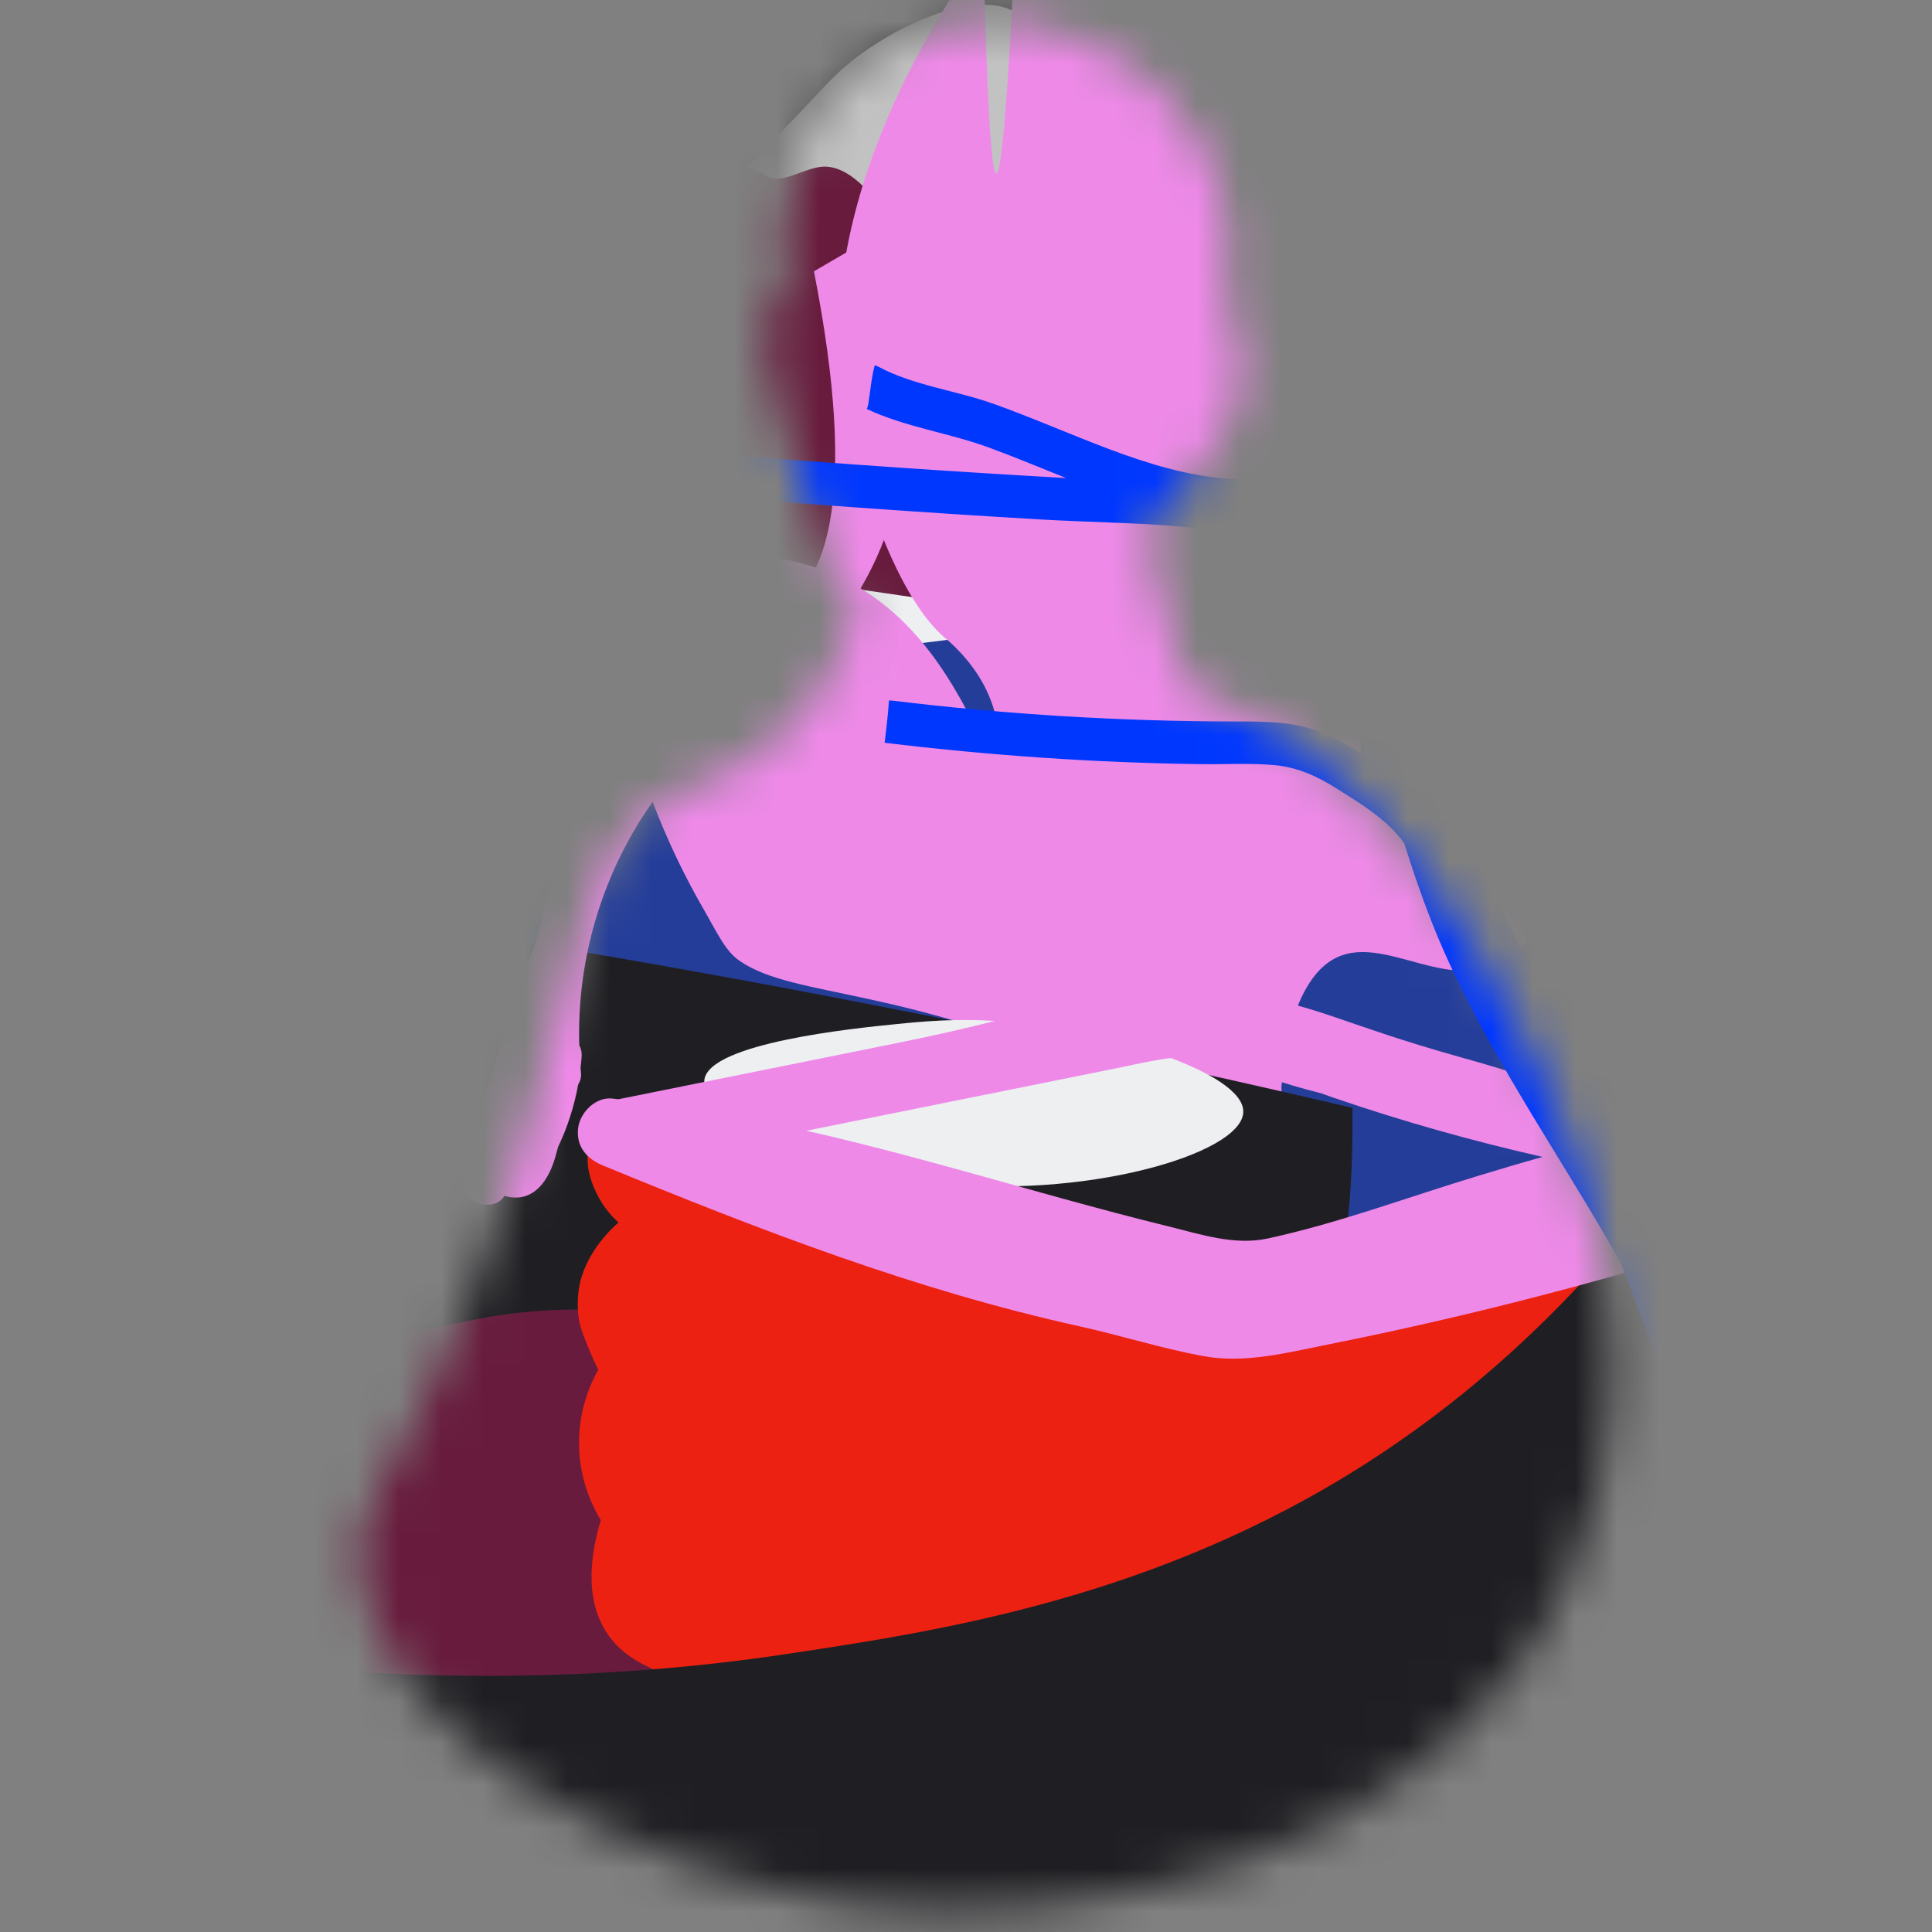 <svg width="46" height="46" viewBox="0 0 46 46" fill="none" xmlns="http://www.w3.org/2000/svg">
<rect x="0" y="0" width="46" height="46" fill="#808080" stroke="none"/>
<g clip-path="url(#clip0_31_297)">
<path d="M28.651 22.437C27.954 21.275 26.71 20.055 26.099 19.918C26.05 19.907 25.879 19.874 25.72 19.745C25.488 19.557 25.45 19.302 25.318 18.77C25.247 18.482 25.195 18.275 25.153 18.139C25.182 18.1 25.215 18.057 25.256 18.005C25.734 17.396 25.904 17.348 26.045 17.001C26.083 16.905 26.221 16.552 26.123 16.146C26.09 16.014 26.039 15.905 25.98 15.808C26.042 15.473 26.087 14.85 25.736 14.227C25.282 13.424 24.327 12.906 23.37 13.014C23.182 13.036 22.537 13.132 22.017 13.666C21.183 14.525 21.459 15.704 21.483 15.803C21.483 15.79 21.483 15.724 21.49 15.625C21.499 15.704 21.512 15.784 21.53 15.863C21.376 15.782 21.296 15.791 21.251 15.818C21.176 15.862 21.066 16.032 21.669 17.872C21.951 18.735 22.012 18.81 22.086 18.877C22.127 18.913 22.171 18.947 22.218 18.977C22.136 19.08 22.073 19.174 22.025 19.251C21.958 19.417 21.834 19.678 21.608 19.941C21.135 20.488 20.547 20.664 20.309 20.765C19.054 21.295 19.357 23.181 17.927 26.358C17.243 27.881 16.945 27.954 17.008 28.554C17.191 30.29 19.893 31.636 22.064 31.928C24.492 32.254 28.19 31.524 29.532 28.712C30.807 26.039 29.124 23.227 28.651 22.437Z" fill="white"/>
<mask id="mask0_31_297" style="mask-type:alpha" maskUnits="userSpaceOnUse" x="8" y="0" width="31" height="46">
<path d="M35.282 22.859C33.684 20.109 30.83 17.223 29.428 16.898C29.316 16.873 28.924 16.796 28.558 16.49C28.027 16.045 27.939 15.442 27.636 14.183C27.472 13.502 27.353 13.012 27.258 12.69C27.325 12.598 27.4 12.496 27.494 12.373C28.59 10.933 28.981 10.819 29.303 9.996C29.392 9.771 29.707 8.934 29.482 7.974C29.408 7.663 29.291 7.403 29.156 7.175C29.296 6.382 29.401 4.908 28.594 3.433C27.553 1.533 25.362 0.309 23.167 0.564C22.735 0.615 21.254 0.844 20.062 2.108C18.148 4.139 18.782 6.93 18.838 7.162C18.838 7.131 18.838 6.975 18.852 6.741C18.874 6.928 18.903 7.117 18.944 7.304C18.591 7.113 18.407 7.135 18.305 7.198C18.132 7.303 17.88 7.706 19.263 12.058C19.911 14.1 20.052 14.277 20.221 14.435C20.314 14.521 20.415 14.601 20.523 14.673C20.336 14.916 20.19 15.139 20.08 15.321C19.927 15.713 19.643 16.331 19.122 16.952C18.038 18.249 16.69 18.665 16.142 18.904C13.263 20.158 13.96 24.62 10.679 32.136C9.109 35.739 8.425 35.913 8.57 37.332C8.99 41.44 15.19 44.623 20.17 45.315C25.74 46.087 34.225 44.359 37.304 37.705C40.23 31.381 36.367 24.73 35.282 22.859Z" fill="black"/>
</mask>
<g mask="url(#mask0_31_297)">
<path d="M2.337 17.625C2.864 15.957 5.547 16.574 15.643 14.754C33.192 11.591 37.076 7.568 41.386 10.446C46.54 13.887 48.003 24.328 43.617 29.405C42.909 30.224 40.652 32.52 34.134 33.029C17.669 34.314 0.927 22.087 2.338 17.625L2.337 17.625Z" fill="#243D99"/>
<path d="M7.48 3.563C10.001 1.563 14.248 -1.253 20.084 -2.658C27.317 -4.4 39.731 -4.631 43.251 1.942C44.125 3.575 44.963 6.584 43.67 8.738C39.846 15.102 19.767 10.056 5.912 5.705" fill="#1F1F23"/>
<path d="M5.601 10.271C8.797 10.303 11.402 10.167 13.153 10.043C24.093 9.266 29.63 6.324 35.543 9.284C36.117 9.571 38.45 10.739 38.287 11.793C38.143 12.728 36.13 12.964 25.701 14.755C24.788 14.912 23.284 15.171 21.242 15.391C19.188 15.612 18.226 15.603 16.509 15.743C14.858 15.878 12.63 16.119 9.202 16.648C4.294 17.405 1.617 18.026 1.247 16.724C0.845 15.313 3.385 12.463 5.602 10.271H5.601Z" fill="#EDEFF1"/>
<path d="M9.568 5.689C9.67 5.654 9.811 5.625 9.992 5.644C10.419 5.691 10.754 5.98 10.808 5.952C10.828 5.942 10.828 5.875 9.995 5.043C9.866 4.915 9.774 4.825 9.808 4.8C9.908 4.731 10.836 5.376 11.191 5.292C11.527 5.213 10.953 4.581 11.193 3.878C11.355 3.404 11.811 3.116 11.953 3.173C12.161 3.256 11.626 4.043 12.178 4.408C12.623 4.703 13.433 4.498 13.61 4.678C13.863 4.937 12.335 5.511 12.547 5.719C12.732 5.9 14.056 5.627 14.214 5.784C14.404 5.974 12.672 6.543 12.846 6.726C13.066 6.957 16.092 6.351 16.243 6.515C16.413 6.697 12.855 7.678 12.96 7.785C13.05 7.878 15.758 7.242 15.853 7.34C15.965 7.454 12.33 8.406 12.553 8.662C12.775 8.914 16.579 8.266 16.761 8.475C16.871 8.601 15.651 9.009 12.335 9.851C12.395 10.074 12.455 10.296 12.516 10.52C12.076 10.481 11.637 10.441 11.197 10.402C11.215 10.217 11.233 10.033 11.251 9.848C8.391 9.408 7.242 9.159 7.217 9.054C7.174 8.87 10.502 9.134 10.455 8.959C10.409 8.788 7.214 8.407 7.156 8.207C7.091 7.99 10.812 8.206 10.747 7.989C10.685 7.783 7.281 7.435 7.181 7.165C7.108 6.968 8.817 6.897 10.628 6.872C9.48 6.577 8.901 6.379 8.892 6.279C8.881 6.164 9.624 6.177 11.122 6.318C10.895 6.273 10.543 6.184 10.15 6.007C9.904 5.896 9.709 5.781 9.567 5.687L9.568 5.689Z" fill="#EC2111"/>
<path d="M14.804 6.985C17.242 4.555 18.723 3.031 19.667 2.019C19.715 1.967 19.944 1.722 20.294 1.443C21.493 0.492 23.484 -0.345 24.321 0.398C24.575 0.623 24.651 0.929 24.722 1.213C24.982 2.259 24.451 3.21 24.478 3.221C24.526 3.238 25.579 0.254 26.047 0.345C26.371 0.408 26.104 1.877 26.675 2.122C27.39 2.429 28.667 0.494 29.133 0.764C29.538 0.998 28.953 2.69 29.133 2.75C29.312 2.81 29.927 1.161 30.231 1.234C30.517 1.303 30.149 2.808 30.65 3.064C31.137 3.314 31.773 2.032 33.003 1.705C34.636 1.271 36.582 2.714 37.553 4.057C38.669 5.6 39.19 7.965 38.547 9.18C37.523 11.117 32.564 12.003 14.804 6.984L14.804 6.985Z" fill="#C2C2C2"/>
<path d="M5.318 7.123C7.435 5.578 10.542 7.959 12.954 6.077C13.566 5.6 13.979 4.968 15.15 4.405C15.672 4.153 16.578 3.732 17.608 3.934C17.682 3.949 17.738 3.963 17.791 3.981C18.05 4.068 18.222 4.173 18.269 4.2C18.605 4.395 19.139 4.007 19.565 3.97C20.284 3.908 20.912 4.833 21.164 5.189C22.757 7.44 25.18 9.385 25.369 9.25C25.598 9.086 22.764 5.745 23.696 4.388C24.08 3.829 24.956 3.818 25.318 3.813C29.386 3.76 40.882 10.473 39.804 13.588C38.971 15.994 30.582 16.438 3.802 11.043C3.892 8.586 4.68 7.588 5.318 7.122V7.123Z" fill="#681B3D"/>
<path d="M28.402 30.448C29.171 30.259 29.939 30.071 30.708 29.883C30.641 28.552 30.576 27.221 30.51 25.89C30.558 25.223 30.685 24.307 31.052 23.618C32.093 21.664 33.752 23.381 35.266 23.078C35.712 22.988 35.96 22.768 36.145 22.614C37.976 21.091 43.837 9.566 39.858 7.274C39.459 7.044 38.373 6.419 37.178 6.578C36.617 6.652 36.216 6.876 35.982 7.034C34.739 9.449 33.496 11.864 32.253 14.278C33.063 12.527 34.628 8.548 34.427 3.327C34.392 2.416 34.26 -1.028 33.449 -1.587C33.406 -1.617 33.337 -1.659 33.238 -1.664C32.011 -1.722 30.299 4.263 30.217 4.252C30.12 4.238 32.327 -3.778 29.729 -6.728C29.562 -6.917 29.3 -7.144 28.923 -7.194C27.535 -7.376 25.426 -5.242 24.125 -0.39C23.972 2.625 23.838 4.133 23.723 4.132C23.599 4.132 23.496 2.361 23.415 -1.179C22.896 -0.484 19.319 4.426 20.067 9.389C20.311 11.009 21.242 14.136 22.51 15.197C22.585 15.26 23.089 15.675 23.427 16.313C23.794 17.006 23.861 17.77 23.652 17.811C23.188 17.903 22.456 14.221 18.954 13.38C18.642 13.305 17.172 12.952 16.092 13.409C13.508 14.501 15.395 19.288 16.701 21.556C17.109 22.265 17.267 22.648 17.628 22.89C18.95 23.78 21.493 23.454 26.403 25.682C27.066 25.982 27.615 26.259 28 26.459C28.134 27.789 28.268 29.118 28.403 30.448L28.402 30.448Z" fill="#EE89E8"/>
<path d="M6.242 23.689C16.399 26.687 26.556 29.683 36.713 32.68C35.777 33.312 34.58 34.083 33.157 34.911C32.656 35.202 30.448 36.478 27.788 37.699C23.022 39.887 19.418 41.541 14.818 41.894C11.293 42.164 7.679 42.442 5.405 40.347C2.217 37.412 2.508 30.6 6.242 23.689V23.689Z" fill="#681B3D"/>
<path d="M2.547 24.317C3.595 27.323 5.374 30.85 8.404 31.566C9.627 31.855 10.588 31.566 11.263 31.427C19.061 29.823 25.59 36.645 29.604 34.323C30.883 33.584 32.263 31.695 32.202 26.378C28.155 25.428 23.939 24.524 19.561 23.69C14.156 22.66 8.938 21.819 3.934 21.133C3.766 21.23 3.624 21.335 3.506 21.442C2.478 22.363 2.518 23.869 2.547 24.318V24.317Z" fill="#1F1F23"/>
<path d="M19.379 6.461C20.46 11.947 19.578 13.635 18.889 14.257C18.823 14.316 18.375 14.714 17.764 15.202C16.935 15.864 16.028 16.459 15.292 17.227C14.974 17.559 14.694 17.92 14.452 18.305C14.36 18.325 14.266 18.371 14.177 18.449C13.909 18.681 13.513 18.312 13.362 18.118C13.059 17.729 12.847 17.248 12.623 16.811C12.193 15.974 11.797 15.119 11.428 14.253C10.953 12.007 10.097 9.903 9.202 7.796C9.003 7.871 8.801 7.939 8.599 8.01C8.444 8.065 8.289 8.119 8.134 8.174C8.171 8.744 8.345 9.278 8.536 9.817C8.739 10.394 8.946 10.969 9.157 11.543C9.527 12.546 9.916 13.542 10.331 14.526C10.37 14.694 10.408 14.863 10.445 15.032C10.88 17 12.004 18.582 13.351 20.016C13.24 20.359 13.153 20.713 13.076 21.072C12.944 21.683 12.833 22.344 12.566 22.922C11.999 22.032 11.325 21.209 10.559 20.487C10.106 20.061 9.559 19.685 9.303 19.099C9.078 18.587 8.96 18.03 8.517 17.649C8.418 17.564 8.314 17.499 8.199 17.441C8.233 17.386 8.261 17.336 8.276 17.309C8.349 17.179 8.399 17.031 8.425 16.885C8.554 16.187 8.214 15.597 7.851 15.031C7.078 13.824 6.496 12.526 6.113 11.145C6.105 11.117 6.095 11.091 6.085 11.067C5.754 11.247 5.411 11.405 5.05 11.523C5.354 12.595 5.771 13.637 6.3 14.619C6.562 15.106 6.883 15.555 7.153 16.037C7.251 16.211 7.361 16.425 7.329 16.633C7.299 16.83 7.117 16.925 7.017 17.088C6.742 17.532 6.933 18.024 7.359 18.282C7.511 18.373 7.697 18.411 7.823 18.541C7.945 18.667 8.011 18.854 8.072 19.016C8.246 19.474 8.413 19.899 8.726 20.283C9.057 20.689 9.477 21.009 9.854 21.371C10.729 22.213 11.455 23.178 12.038 24.241C12.023 24.38 12.006 24.52 11.986 24.658C11.77 25.399 11.524 26.137 11.34 26.886C11.313 26.998 11.293 27.114 11.285 27.231C11.201 27.48 11.113 27.727 11.02 27.972C10.807 28.538 11.709 28.953 12.012 28.473C12.692 28.672 13.067 28.108 13.226 27.531C13.248 27.455 13.268 27.379 13.289 27.303C13.514 26.834 13.673 26.337 13.766 25.823C13.817 25.741 13.844 25.646 13.833 25.543C13.83 25.505 13.826 25.468 13.823 25.429C13.833 25.341 13.842 25.253 13.848 25.165C13.857 25.056 13.834 24.963 13.792 24.886C13.736 22.959 14.264 21.052 15.313 19.423C15.935 18.457 16.743 17.684 17.621 16.951C19.468 15.411 19.356 15.522 19.906 14.849C21.425 12.989 22.034 10.111 21.237 7.646C20.985 6.864 20.638 6.268 20.377 5.88L19.377 6.461L19.379 6.461Z" fill="#EE89E8"/>
<path d="M43.71 31.126C44.118 30.764 44.432 30.318 44.463 29.756C44.526 28.586 43.379 27.704 42.262 28.037C41.771 28.184 41.489 28.562 41.133 28.892C40.761 29.236 40.27 29.369 39.782 29.46C38.616 29.679 37.422 29.724 36.254 29.949C34.615 30.265 32.996 30.718 31.357 31.048C28.772 31.06 26.165 31.055 23.592 30.801C23.005 30.63 22.421 30.429 21.837 30.208C20.559 29.724 19.309 29.171 18.039 28.665C17.467 28.436 16.696 27.991 16.064 28.106C16.035 28.112 16.009 28.119 15.981 28.126C15.735 26.936 15.199 26.18 14.772 26.215C14.364 26.25 13.965 27.018 13.991 27.655C14.006 28.01 14.152 28.305 14.211 28.427C14.373 28.755 14.582 28.977 14.726 29.107C14.587 29.228 13.923 29.83 13.786 30.663C13.719 31.073 13.785 31.424 13.785 31.424C13.823 31.625 13.884 31.778 13.994 32.053C14.089 32.289 14.179 32.48 14.245 32.612C14.085 32.894 13.745 33.589 13.79 34.523C13.829 35.329 14.136 35.917 14.305 36.195C14.087 36.916 13.882 38.046 14.463 38.902C14.795 39.391 15.262 39.601 15.463 39.702C22.111 43.054 23.209 43.231 27.404 44.587C27.766 44.704 28.562 44.963 29.572 44.844C30.546 44.73 31.228 44.323 31.474 44.183C34.022 42.732 40.667 40.908 43.001 39.589C43.161 39.498 43.48 39.302 43.622 38.937C43.809 38.456 43.625 37.885 43.231 37.436C43.689 37.228 44.008 36.843 44.059 36.319C44.111 35.784 43.899 35.294 43.505 34.932C43.401 34.836 43.249 34.7 43.095 34.608C43.154 34.541 43.212 34.465 43.251 34.428C44.078 33.633 44.499 32.454 43.419 31.662C43.371 31.628 43.3 31.595 43.252 31.555C43.337 31.389 43.587 31.235 43.71 31.126ZM42.893 29.743C42.834 29.669 42.764 29.604 42.686 29.552C42.772 29.499 42.858 29.491 42.905 29.615C42.92 29.654 42.915 29.698 42.893 29.743Z" fill="#EC2111"/>
<path d="M7.083 45.843C3.771 44.178 -0.445 41.184 0.04 39.849C0.651 38.171 7.99 41.007 18.793 39.372C22.379 38.83 27.51 38.054 32.529 34.842C41.429 29.147 43.79 19.756 45.294 20.332C47.087 21.018 43.549 34.294 44.314 34.493C44.798 34.619 46.407 29.356 46.828 29.463C47.263 29.574 46.211 35.329 44.597 43.055C36.251 46.807 20.208 52.443 7.083 45.843Z" fill="#1F1F23"/>
<path d="M16.771 25.711C16.88 24.832 20.356 24.482 21.303 24.387C21.969 24.32 22.779 24.241 23.814 24.317C26.288 24.497 29.63 25.523 29.602 26.478C29.572 27.494 25.722 28.581 22.21 28.151C19.479 27.816 16.67 26.528 16.771 25.712V25.711Z" fill="#EDEFF1"/>
<path d="M43.156 26.927C41.323 26.759 39.501 26.48 37.702 26.097C37.211 25.926 36.717 25.76 36.222 25.602C35.485 25.368 34.937 25.217 34.725 25.158C31.994 24.39 31.355 23.934 29.782 23.716C28.79 23.578 28.075 23.626 27.023 23.695C24.887 23.835 24.727 24.155 21.318 24.843C19.126 25.285 16.934 25.726 14.742 26.169C14.736 26.17 14.731 26.172 14.726 26.173C14.675 26.167 14.624 26.161 14.573 26.155C14.172 26.116 13.809 26.494 13.765 26.859C13.713 27.293 13.965 27.589 14.354 27.749C18.066 29.277 21.77 30.711 25.704 31.579C26.684 31.795 27.657 32.105 28.642 32.287C29.639 32.471 30.631 32.209 31.608 32.014C33.599 31.617 35.578 31.152 37.536 30.623C38.618 30.332 39.694 30.02 40.763 29.688C41.745 29.383 42.732 29.044 43.571 28.439C44.243 27.955 43.994 27.005 43.155 26.927H43.156ZM26.528 25.446C27.363 25.277 28.233 25.037 29.084 25.217C29.85 25.579 30.654 25.826 31.471 26.036C31.565 26.07 31.659 26.104 31.753 26.136C33.384 26.696 35.049 27.166 36.733 27.546C36.22 27.685 35.71 27.841 35.202 27.994C33.546 28.494 31.879 29.121 30.188 29.487C29.391 29.66 28.597 29.391 27.826 29.201C26.964 28.99 26.107 28.759 25.251 28.524C23.606 28.07 21.967 27.596 20.31 27.185C19.94 27.093 19.57 27.007 19.198 26.923C21.642 26.43 24.085 25.938 26.529 25.445L26.528 25.446Z" fill="#EE89E8"/>
<path d="M41.586 35.403C41.393 33.962 40.989 32.592 40.371 31.276C40.106 30.712 39.817 30.161 39.514 29.617C39.402 29.325 39.291 29.032 39.18 28.74C38.793 27.723 38.442 26.683 37.99 25.692C37.544 24.716 36.891 23.864 36.395 22.915C35.899 21.965 35.41 21.01 34.953 20.04C34.424 18.919 33.95 17.773 33.581 16.589C33.559 16.518 33.526 16.46 33.488 16.412C33.46 16.339 33.417 16.273 33.359 16.221C33.285 15.963 33.212 15.706 33.137 15.449C32.917 14.698 32.691 13.949 32.482 13.196C32.289 12.504 32.119 11.775 32.22 11.053C32.386 9.869 33.115 8.863 33.83 7.941C34.746 6.757 35.629 5.572 36.335 4.247C37.052 2.898 37.608 1.464 38.003 -0.012C38.005 -0.023 38.008 -0.032 38.01 -0.043C37.735 -0.181 37.483 -0.35 37.275 -0.571C37.151 -0.515 37.049 -0.408 37.004 -0.24C36.304 2.38 35.042 4.737 33.375 6.865C32.61 7.841 31.828 8.834 31.421 10.021C31.396 10.094 31.374 10.166 31.353 10.239C31.303 10.276 31.26 10.322 31.225 10.38C31.034 10.693 30.831 11.044 30.518 11.251C30.167 11.484 29.659 11.43 29.259 11.402C28.286 11.333 27.326 11.038 26.418 10.697C25.494 10.35 24.591 9.949 23.661 9.617C22.768 9.297 21.765 9.183 20.925 8.737C20.892 8.719 20.859 8.706 20.827 8.696C20.745 9.002 20.72 9.336 20.672 9.63C20.665 9.67 20.653 9.706 20.637 9.738C21.554 10.17 22.603 10.308 23.551 10.658C24.168 10.884 24.773 11.138 25.383 11.382C24.088 11.309 22.794 11.228 21.499 11.14C19.917 11.032 18.336 10.914 16.755 10.785C16.703 10.781 16.653 10.789 16.605 10.805L16.649 11.78C16.697 11.795 16.748 11.803 16.801 11.808C19.442 12.023 22.087 12.21 24.733 12.366C26.022 12.442 27.334 12.442 28.617 12.588C29.128 12.646 29.672 12.764 30.067 13.117C30.468 13.476 30.596 14.072 30.811 14.548C31.23 15.481 31.742 16.362 32.345 17.184C32.382 17.433 32.404 17.686 32.41 17.943C32.063 17.718 31.704 17.519 31.308 17.382C30.715 17.177 30.09 17.178 29.469 17.178C26.718 17.178 23.97 17.013 21.24 16.681C21.215 16.679 21.19 16.677 21.167 16.677C21.142 17.014 21.104 17.35 21.064 17.685C23.557 17.987 26.065 18.161 28.576 18.194C29.164 18.202 29.766 18.164 30.352 18.218C30.893 18.268 31.36 18.482 31.815 18.768C32.313 19.082 33.053 19.517 33.435 20.082C33.52 20.35 33.606 20.617 33.697 20.883C33.704 20.911 33.714 20.938 33.724 20.963C33.948 21.61 34.194 22.25 34.481 22.876C35.635 25.391 37.228 27.657 38.587 30.058C38.873 30.808 39.158 31.557 39.443 32.306C39.452 32.33 39.462 32.352 39.474 32.373C40.098 34.893 40.39 37.48 40.349 40.079C40.341 40.553 40.869 40.661 41.169 40.44C41.449 40.466 41.763 40.289 41.766 39.925C41.777 38.417 41.787 36.9 41.587 35.402L41.586 35.403ZM31.174 12.12C31.192 12.107 31.209 12.095 31.226 12.082C31.231 12.131 31.238 12.18 31.244 12.229C31.221 12.192 31.198 12.156 31.174 12.12Z" fill="#0037FF"/>
</g>
</g>
<defs>
<clipPath id="clip0_31_297">
<rect width="46" height="46" fill="white"/>
</clipPath>
</defs>
</svg>
